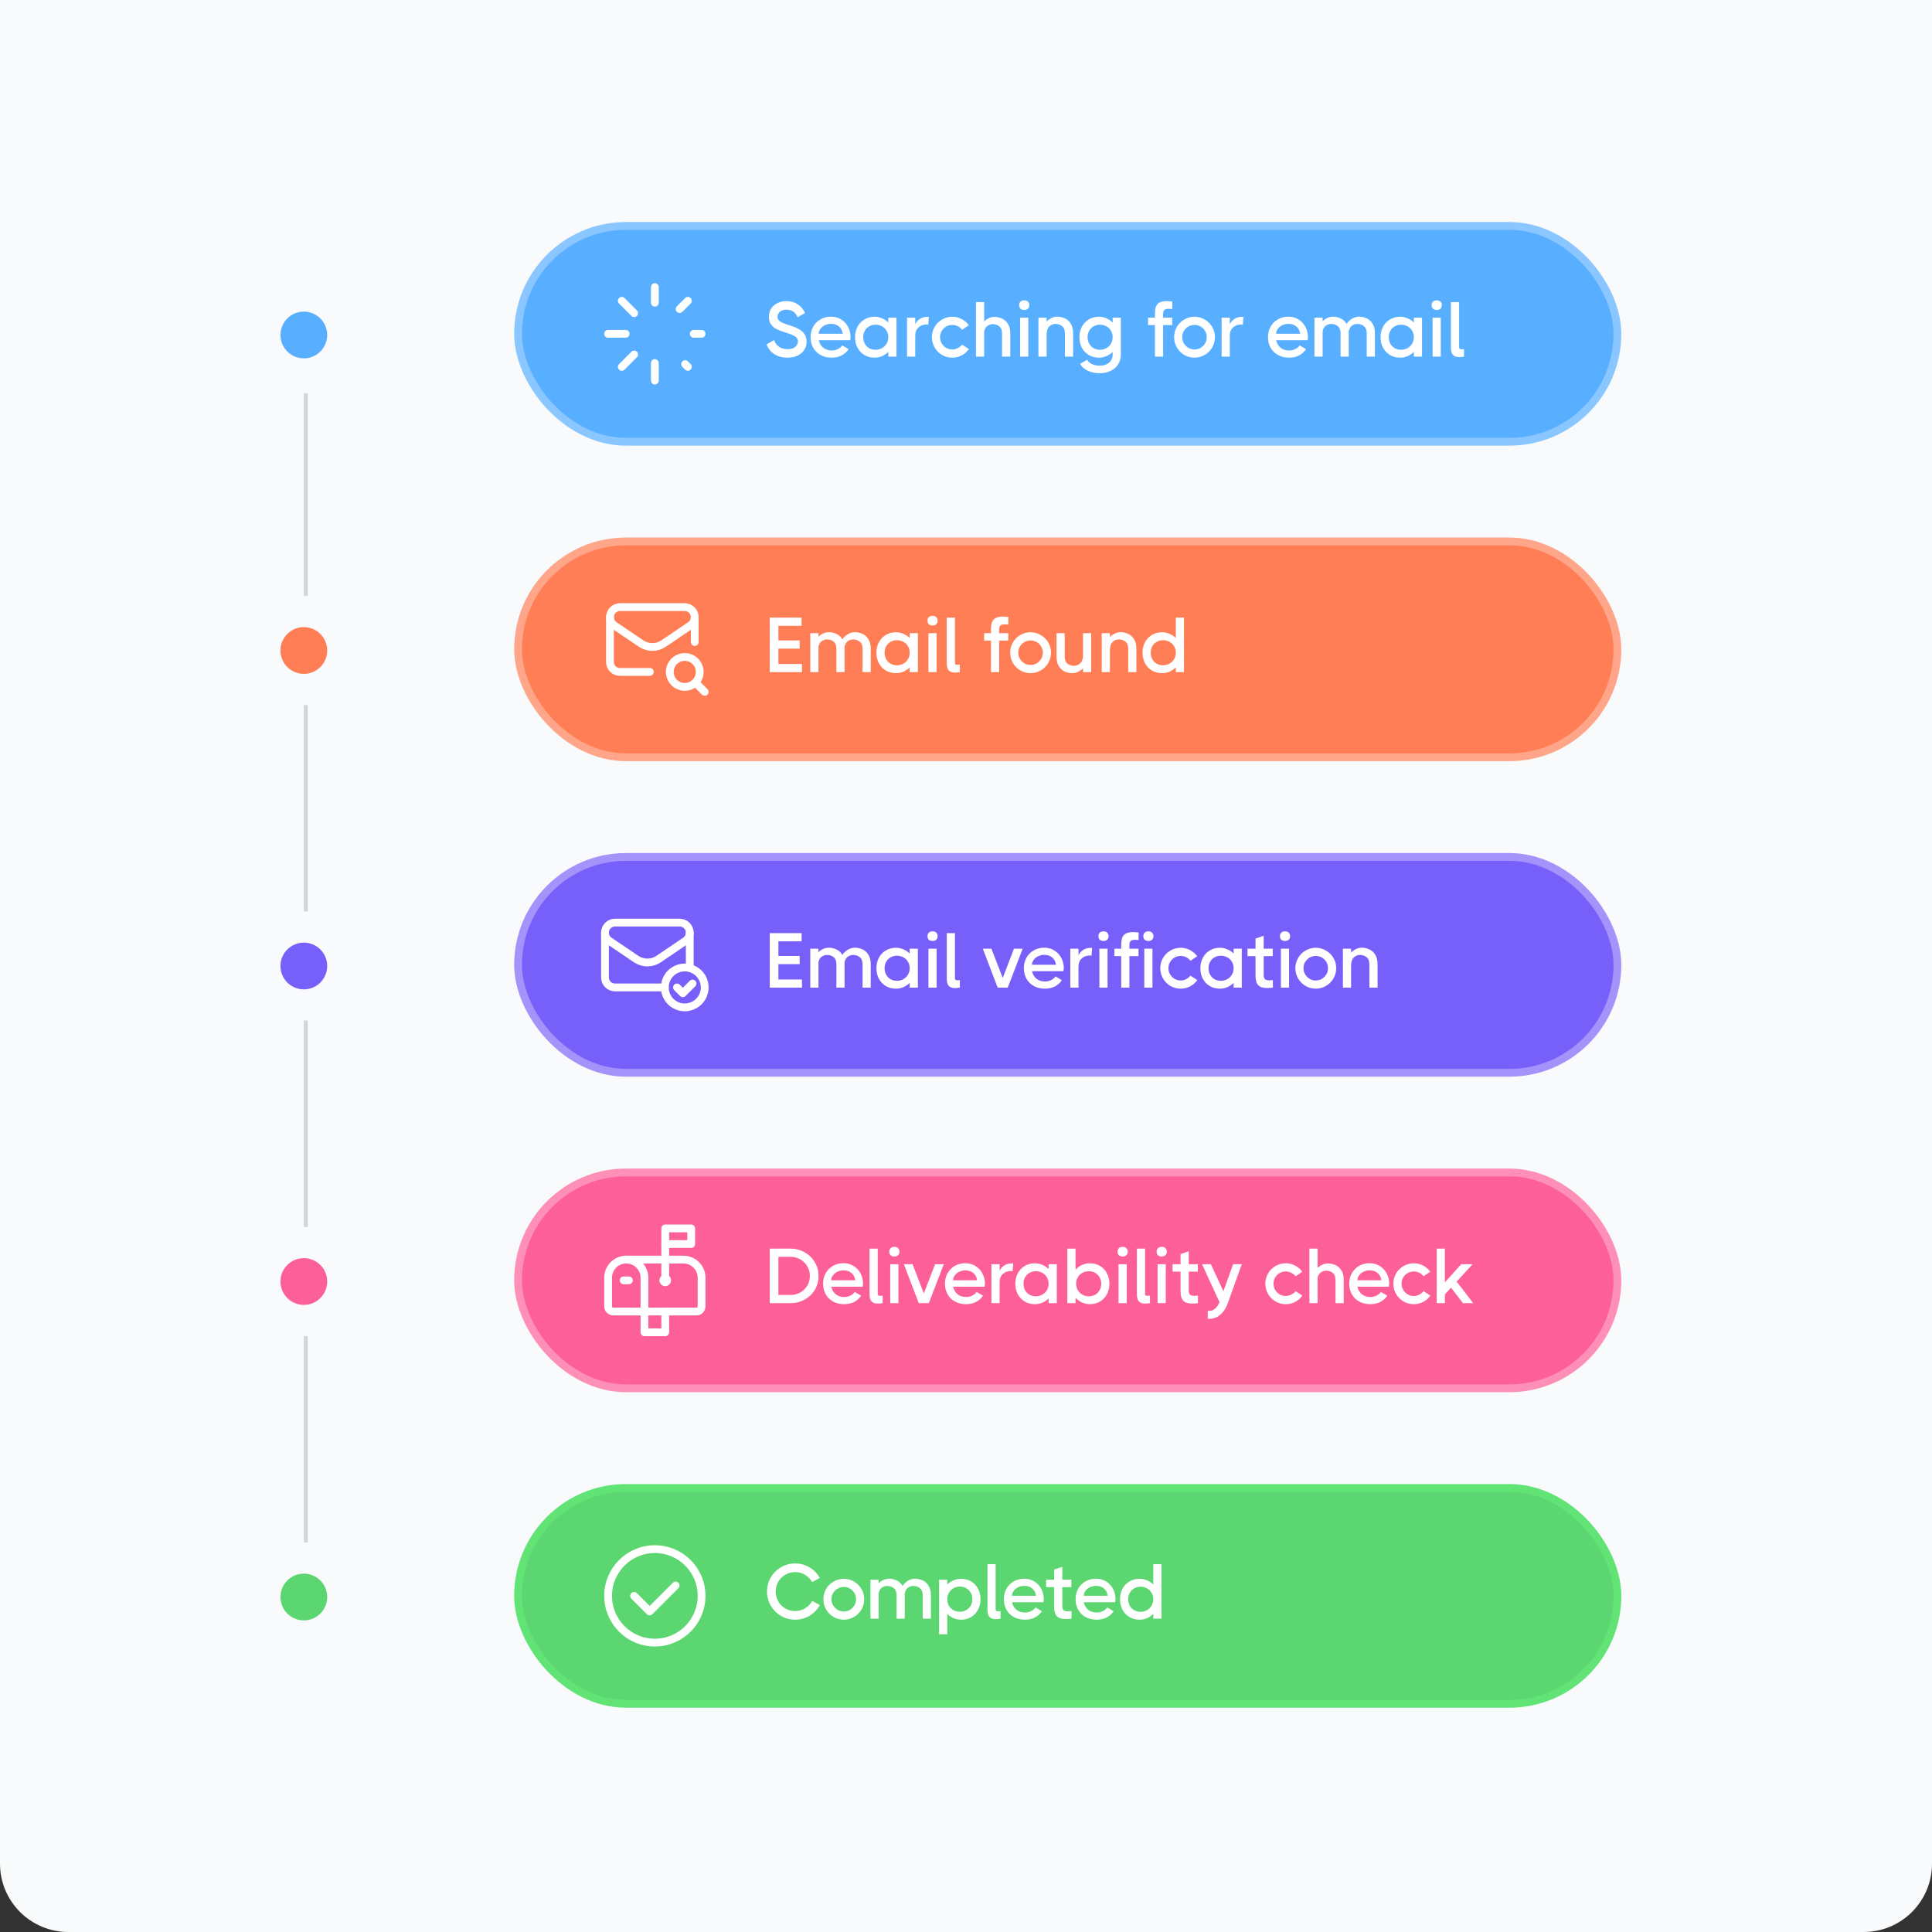 <svg width="339" height="339" viewBox="0 0 339 339" fill="none" xmlns="http://www.w3.org/2000/svg">
<rect x="0" y="0" width="339" height="339" fill="#333333" stroke="none"/>
<path d="M0 0H339V327C339 333.627 333.627 339 327 339H12C5.373 339 0 333.627 0 327V0Z" fill="#F9FAFB"/>
<circle cx="53.312" cy="58.778" r="4.101" fill="#59AFFF"/>
<circle cx="53.312" cy="169.5" r="4.101" fill="#7760F9"/>
<circle cx="53.312" cy="114.139" r="4.101" fill="#FF7E55"/>
<circle cx="53.312" cy="224.861" r="4.101" fill="#FD6098"/>
<circle cx="53.312" cy="280.222" r="4.101" fill="#5CD670"/>
<line x1="53.654" y1="69.03" x2="53.654" y2="104.57" stroke="#D1D5DB" stroke-width="0.683"/>
<line x1="53.654" y1="179.068" x2="53.654" y2="215.292" stroke="#D1D5DB" stroke-width="0.683"/>
<line x1="53.654" y1="123.708" x2="53.654" y2="159.931" stroke="#D1D5DB" stroke-width="0.683"/>
<line x1="53.654" y1="234.429" x2="53.654" y2="270.653" stroke="#D1D5DB" stroke-width="0.683"/>
<rect x="90.9" y="39.641" width="192.899" height="37.872" rx="18.936" fill="#59AFFF"/>
<rect x="90.9" y="39.641" width="192.899" height="37.872" rx="18.936" stroke="#8AC6FF" stroke-width="1.367"/>
<path d="M114.903 63.699V66.779" stroke="white" stroke-width="1.367" stroke-linecap="round" stroke-linejoin="round"/>
<path d="M111.276 62.204L109.107 64.373" stroke="white" stroke-width="1.367" stroke-linecap="round" stroke-linejoin="round"/>
<path d="M109.781 58.577H106.701" stroke="white" stroke-width="1.367" stroke-linecap="round" stroke-linejoin="round"/>
<path d="M109.107 52.782L111.276 54.95" stroke="white" stroke-width="1.367" stroke-linecap="round" stroke-linejoin="round"/>
<path d="M114.903 53.11V50.376" stroke="white" stroke-width="1.367" stroke-linecap="round" stroke-linejoin="round"/>
<path d="M119.248 54.23L120.697 52.782" stroke="white" stroke-width="1.367" stroke-linecap="round" stroke-linejoin="round"/>
<path d="M123.103 58.577H121.736" stroke="white" stroke-width="1.367" stroke-linecap="round" stroke-linejoin="round"/>
<path d="M120.699 64.373L120.216 63.89" stroke="white" stroke-width="1.367" stroke-linecap="round" stroke-linejoin="round"/>
<path d="M138.181 62.755C137.26 62.755 136.481 62.545 135.843 62.126C135.215 61.707 134.773 61.142 134.517 60.431L135.816 59.679C135.998 60.181 136.29 60.573 136.691 60.855C137.092 61.128 137.602 61.265 138.222 61.265C138.805 61.265 139.247 61.128 139.548 60.855C139.858 60.573 140.013 60.249 140.013 59.885C140.013 59.529 139.844 59.242 139.507 59.023C139.17 58.805 138.614 58.581 137.839 58.354C137.219 58.162 136.705 57.966 136.295 57.766C135.894 57.565 135.561 57.287 135.297 56.932C135.041 56.577 134.914 56.126 134.914 55.579C134.914 55.023 135.051 54.54 135.324 54.13C135.606 53.711 135.98 53.392 136.445 53.173C136.91 52.945 137.42 52.831 137.976 52.831C138.741 52.831 139.407 53.018 139.972 53.392C140.537 53.765 140.965 54.276 141.256 54.923L139.958 55.661C139.575 54.777 138.914 54.335 137.976 54.335C137.511 54.335 137.137 54.458 136.855 54.704C136.572 54.941 136.431 55.228 136.431 55.565C136.431 55.82 136.5 56.03 136.636 56.194C136.773 56.349 136.973 56.49 137.238 56.618C137.511 56.736 137.903 56.877 138.413 57.041C139.069 57.242 139.612 57.451 140.04 57.67C140.468 57.88 140.824 58.171 141.106 58.545C141.389 58.919 141.53 59.392 141.53 59.967C141.53 60.522 141.384 61.014 141.092 61.443C140.81 61.862 140.414 62.185 139.903 62.413C139.402 62.641 138.828 62.755 138.181 62.755ZM145.816 55.565C146.481 55.565 147.073 55.729 147.593 56.057C148.112 56.376 148.518 56.813 148.809 57.369C149.101 57.916 149.247 58.518 149.247 59.174C149.247 59.283 149.228 59.456 149.192 59.693H143.669C143.788 60.24 144.043 60.677 144.435 61.005C144.836 61.334 145.342 61.498 145.952 61.498C146.326 61.498 146.681 61.416 147.018 61.252C147.365 61.087 147.62 60.873 147.784 60.609L148.905 61.265C148.595 61.739 148.185 62.108 147.675 62.372C147.164 62.627 146.581 62.755 145.925 62.755C145.196 62.755 144.549 62.6 143.984 62.29C143.428 61.98 142.995 61.552 142.685 61.005C142.385 60.459 142.234 59.843 142.234 59.16C142.234 58.486 142.385 57.875 142.685 57.328C142.995 56.782 143.419 56.353 143.957 56.043C144.503 55.724 145.123 55.565 145.816 55.565ZM147.88 58.559C147.807 58.021 147.583 57.597 147.21 57.287C146.845 56.977 146.381 56.823 145.816 56.823C145.424 56.823 145.064 56.905 144.736 57.069C144.408 57.224 144.148 57.438 143.957 57.711C143.765 57.975 143.665 58.258 143.656 58.559H147.88ZM155.868 55.743H157.303V62.577H155.868V61.744C155.549 62.062 155.18 62.313 154.761 62.495C154.351 62.669 153.922 62.755 153.476 62.755C152.792 62.755 152.191 62.6 151.672 62.29C151.152 61.971 150.747 61.543 150.455 61.005C150.172 60.459 150.031 59.848 150.031 59.174C150.031 58.499 150.172 57.889 150.455 57.342C150.747 56.795 151.152 56.367 151.672 56.057C152.191 55.738 152.792 55.579 153.476 55.579C153.922 55.579 154.351 55.67 154.761 55.852C155.18 56.025 155.549 56.271 155.868 56.59V55.743ZM153.64 61.374C154.05 61.374 154.424 61.279 154.761 61.087C155.107 60.896 155.376 60.632 155.567 60.295C155.768 59.957 155.868 59.579 155.868 59.16C155.868 58.741 155.768 58.367 155.567 58.039C155.376 57.702 155.107 57.442 154.761 57.26C154.424 57.069 154.05 56.973 153.64 56.973C153.23 56.973 152.856 57.069 152.519 57.26C152.191 57.442 151.931 57.702 151.74 58.039C151.558 58.376 151.467 58.755 151.467 59.174C151.467 59.593 151.558 59.971 151.74 60.308C151.931 60.645 152.191 60.91 152.519 61.101C152.856 61.283 153.23 61.374 153.64 61.374ZM162.752 55.592C162.852 55.592 162.93 55.597 162.984 55.606L162.875 56.973C162.775 56.946 162.679 56.932 162.588 56.932C162.023 56.932 161.549 57.105 161.166 57.451C160.784 57.789 160.592 58.267 160.592 58.887V62.577H159.157V55.743H160.592V56.905C160.747 56.54 161.011 56.23 161.385 55.975C161.768 55.72 162.223 55.592 162.752 55.592ZM170.005 61.252C169.677 61.716 169.258 62.085 168.748 62.359C168.237 62.623 167.686 62.755 167.094 62.755C166.447 62.755 165.845 62.596 165.289 62.277C164.743 61.949 164.31 61.511 163.991 60.964C163.672 60.408 163.512 59.807 163.512 59.16C163.512 58.513 163.672 57.916 163.991 57.369C164.31 56.823 164.743 56.39 165.289 56.071C165.845 55.743 166.447 55.579 167.094 55.579C167.677 55.579 168.219 55.711 168.72 55.975C169.231 56.239 169.655 56.604 169.992 57.069L168.816 57.861C168.597 57.588 168.338 57.379 168.037 57.233C167.745 57.087 167.431 57.014 167.094 57.014C166.702 57.014 166.342 57.11 166.014 57.301C165.686 57.492 165.426 57.752 165.235 58.08C165.043 58.408 164.948 58.768 164.948 59.16C164.948 59.552 165.043 59.912 165.235 60.24C165.426 60.568 165.686 60.832 166.014 61.033C166.342 61.224 166.702 61.32 167.094 61.32C167.431 61.32 167.745 61.247 168.037 61.101C168.338 60.946 168.597 60.737 168.816 60.472L170.005 61.252ZM177.266 62.577H175.83V58.518C175.83 57.934 175.666 57.515 175.338 57.26C175.019 57.005 174.641 56.877 174.204 56.877C173.867 56.877 173.552 56.977 173.261 57.178C172.978 57.379 172.787 57.697 172.686 58.135V62.577H171.251V53.009H172.686V56.399C172.932 56.153 173.21 55.961 173.52 55.825C173.83 55.679 174.163 55.606 174.518 55.606C174.919 55.606 175.325 55.693 175.735 55.866C176.154 56.03 176.514 56.326 176.815 56.754C177.115 57.183 177.266 57.761 177.266 58.49V62.577ZM179.718 54.389C179.445 54.389 179.226 54.316 179.062 54.171C178.907 54.016 178.829 53.806 178.829 53.542C178.829 53.278 178.907 53.073 179.062 52.927C179.226 52.772 179.445 52.694 179.718 52.694C179.991 52.694 180.206 52.772 180.36 52.927C180.524 53.073 180.606 53.278 180.606 53.542C180.606 53.806 180.524 54.016 180.36 54.171C180.206 54.316 179.991 54.389 179.718 54.389ZM178.994 62.577V55.743H180.429V62.577H178.994ZM185.546 55.565C185.947 55.565 186.352 55.652 186.763 55.825C187.182 55.989 187.542 56.289 187.842 56.727C188.143 57.164 188.293 57.752 188.293 58.49V62.577H186.858V58.49C186.858 57.907 186.694 57.488 186.366 57.233C186.038 56.968 185.655 56.836 185.218 56.836C184.79 56.836 184.42 56.987 184.111 57.287C183.801 57.588 183.646 58.076 183.646 58.75V62.577H182.211V55.743H183.646V56.426C183.892 56.171 184.174 55.966 184.493 55.811C184.821 55.647 185.172 55.565 185.546 55.565ZM195.235 55.743H196.67V62.236C196.67 62.883 196.511 63.452 196.192 63.944C195.873 64.436 195.431 64.815 194.866 65.079C194.31 65.352 193.681 65.489 192.979 65.489C192.187 65.489 191.476 65.339 190.847 65.038C190.227 64.737 189.785 64.336 189.521 63.835L190.751 63.124C190.897 63.416 191.166 63.662 191.558 63.862C191.959 64.063 192.446 64.163 193.02 64.163C193.667 64.163 194.196 63.985 194.606 63.63C195.025 63.275 195.235 62.81 195.235 62.236V61.757C194.916 62.067 194.547 62.313 194.128 62.495C193.718 62.669 193.289 62.755 192.843 62.755C192.159 62.755 191.558 62.6 191.038 62.29C190.519 61.971 190.113 61.543 189.822 61.005C189.539 60.459 189.398 59.848 189.398 59.174C189.398 58.499 189.539 57.889 189.822 57.342C190.113 56.795 190.519 56.367 191.038 56.057C191.558 55.738 192.159 55.579 192.843 55.579C193.289 55.579 193.718 55.67 194.128 55.852C194.547 56.025 194.916 56.271 195.235 56.59V55.743ZM193.02 61.374C193.43 61.374 193.804 61.279 194.141 61.087C194.478 60.896 194.743 60.632 194.934 60.295C195.135 59.957 195.235 59.579 195.235 59.16C195.235 58.741 195.135 58.367 194.934 58.039C194.743 57.702 194.478 57.442 194.141 57.26C193.804 57.069 193.43 56.973 193.02 56.973C192.61 56.973 192.237 57.069 191.9 57.26C191.571 57.442 191.312 57.702 191.12 58.039C190.929 58.376 190.833 58.755 190.833 59.174C190.833 59.593 190.929 59.971 191.12 60.308C191.312 60.645 191.571 60.91 191.9 61.101C192.237 61.283 192.61 61.374 193.02 61.374ZM205.697 54.225C205.451 54.198 205.232 54.184 205.041 54.184C204.704 54.184 204.458 54.253 204.303 54.389C204.157 54.526 204.084 54.777 204.084 55.141V55.743H205.684V57.041H204.084V62.577H202.649V57.041H201.446V55.743H202.649V55.046C202.649 54.216 202.813 53.642 203.141 53.323C203.478 52.995 203.993 52.831 204.686 52.831C204.95 52.831 205.287 52.854 205.697 52.9V54.225ZM209.597 62.755C208.95 62.755 208.348 62.596 207.793 62.277C207.246 61.949 206.813 61.511 206.494 60.964C206.175 60.408 206.016 59.807 206.016 59.16C206.016 58.513 206.175 57.916 206.494 57.369C206.813 56.823 207.246 56.39 207.793 56.071C208.348 55.743 208.95 55.579 209.597 55.579C210.244 55.579 210.841 55.743 211.388 56.071C211.944 56.39 212.381 56.823 212.7 57.369C213.019 57.916 213.178 58.513 213.178 59.16C213.178 59.807 213.019 60.408 212.7 60.964C212.381 61.511 211.944 61.949 211.388 62.277C210.841 62.596 210.244 62.755 209.597 62.755ZM209.597 61.32C209.989 61.32 210.349 61.224 210.677 61.033C211.005 60.832 211.265 60.568 211.456 60.24C211.647 59.912 211.743 59.552 211.743 59.16C211.743 58.768 211.647 58.408 211.456 58.08C211.265 57.752 211.005 57.492 210.677 57.301C210.349 57.11 209.989 57.014 209.597 57.014C209.205 57.014 208.845 57.11 208.517 57.301C208.189 57.492 207.925 57.752 207.724 58.08C207.533 58.408 207.437 58.768 207.437 59.16C207.437 59.552 207.533 59.912 207.724 60.24C207.925 60.568 208.189 60.832 208.517 61.033C208.845 61.224 209.205 61.32 209.597 61.32ZM217.95 55.592C218.05 55.592 218.128 55.597 218.182 55.606L218.073 56.973C217.973 56.946 217.877 56.932 217.786 56.932C217.221 56.932 216.747 57.105 216.364 57.451C215.982 57.789 215.79 58.267 215.79 58.887V62.577H214.355V55.743H215.79V56.905C215.945 56.54 216.209 56.23 216.583 55.975C216.966 55.72 217.421 55.592 217.95 55.592ZM226.07 55.565C226.735 55.565 227.327 55.729 227.847 56.057C228.366 56.376 228.772 56.813 229.063 57.369C229.355 57.916 229.501 58.518 229.501 59.174C229.501 59.283 229.482 59.456 229.446 59.693H223.924C224.042 60.24 224.297 60.677 224.689 61.005C225.09 61.334 225.596 61.498 226.206 61.498C226.58 61.498 226.935 61.416 227.273 61.252C227.619 61.087 227.874 60.873 228.038 60.609L229.159 61.265C228.849 61.739 228.439 62.108 227.929 62.372C227.418 62.627 226.835 62.755 226.179 62.755C225.45 62.755 224.803 62.6 224.238 62.29C223.682 61.98 223.249 61.552 222.939 61.005C222.639 60.459 222.488 59.843 222.488 59.16C222.488 58.486 222.639 57.875 222.939 57.328C223.249 56.782 223.673 56.353 224.211 56.043C224.757 55.724 225.377 55.565 226.07 55.565ZM228.134 58.559C228.061 58.021 227.838 57.597 227.464 57.287C227.099 56.977 226.635 56.823 226.07 56.823C225.678 56.823 225.318 56.905 224.99 57.069C224.662 57.224 224.402 57.438 224.211 57.711C224.019 57.975 223.919 58.258 223.91 58.559H228.134ZM238.501 55.565C238.902 55.565 239.307 55.652 239.717 55.825C240.136 55.989 240.496 56.289 240.797 56.727C241.098 57.164 241.248 57.752 241.248 58.49V62.577H239.813V58.49C239.813 57.907 239.649 57.488 239.321 57.233C238.993 56.968 238.61 56.836 238.173 56.836C237.817 56.836 237.494 56.946 237.202 57.164C236.92 57.374 236.733 57.72 236.642 58.203C236.651 58.258 236.655 58.354 236.655 58.49V62.577H235.22V58.49C235.22 57.898 235.056 57.474 234.728 57.219C234.409 56.964 234.031 56.836 233.593 56.836C233.256 56.836 232.942 56.937 232.65 57.137C232.368 57.337 232.176 57.656 232.076 58.094V62.577H230.641V55.743H232.076V56.358C232.322 56.112 232.6 55.92 232.91 55.784C233.22 55.638 233.552 55.565 233.908 55.565C234.345 55.565 234.783 55.665 235.22 55.866C235.666 56.057 236.017 56.381 236.272 56.836C236.5 56.481 236.81 56.18 237.202 55.934C237.603 55.688 238.036 55.565 238.501 55.565ZM248.083 55.743H249.518V62.577H248.083V61.744C247.764 62.062 247.395 62.313 246.976 62.495C246.566 62.669 246.137 62.755 245.691 62.755C245.007 62.755 244.406 62.6 243.886 62.29C243.367 61.971 242.961 61.543 242.67 61.005C242.387 60.459 242.246 59.848 242.246 59.174C242.246 58.499 242.387 57.889 242.67 57.342C242.961 56.795 243.367 56.367 243.886 56.057C244.406 55.738 245.007 55.579 245.691 55.579C246.137 55.579 246.566 55.67 246.976 55.852C247.395 56.025 247.764 56.271 248.083 56.59V55.743ZM245.855 61.374C246.265 61.374 246.638 61.279 246.976 61.087C247.322 60.896 247.591 60.632 247.782 60.295C247.983 59.957 248.083 59.579 248.083 59.16C248.083 58.741 247.983 58.367 247.782 58.039C247.591 57.702 247.322 57.442 246.976 57.26C246.638 57.069 246.265 56.973 245.855 56.973C245.445 56.973 245.071 57.069 244.734 57.26C244.406 57.442 244.146 57.702 243.955 58.039C243.772 58.376 243.681 58.755 243.681 59.174C243.681 59.593 243.772 59.971 243.955 60.308C244.146 60.645 244.406 60.91 244.734 61.101C245.071 61.283 245.445 61.374 245.855 61.374ZM252.096 54.389C251.823 54.389 251.604 54.316 251.44 54.171C251.285 54.016 251.208 53.806 251.208 53.542C251.208 53.278 251.285 53.073 251.44 52.927C251.604 52.772 251.823 52.694 252.096 52.694C252.37 52.694 252.584 52.772 252.739 52.927C252.903 53.073 252.985 53.278 252.985 53.542C252.985 53.806 252.903 54.016 252.739 54.171C252.584 54.316 252.37 54.389 252.096 54.389ZM251.372 62.577V55.743H252.807V62.577H251.372ZM256.024 60.882C256.024 61.037 256.056 61.147 256.12 61.211C256.193 61.265 256.307 61.292 256.461 61.292C256.58 61.292 256.721 61.279 256.885 61.252V62.577C256.484 62.632 256.202 62.659 256.038 62.659C255.573 62.659 255.213 62.536 254.958 62.29C254.712 62.044 254.589 61.607 254.589 60.978V53.009H256.024V60.882Z" fill="white"/>
<rect x="90.9" y="95.002" width="192.899" height="37.872" rx="18.936" fill="#FF7E55"/>
<rect x="90.9" y="95.002" width="192.899" height="37.872" rx="18.936" stroke="#FFA68A" stroke-width="1.367"/>
<path d="M122.008 116.044C123.034 117.069 123.034 118.731 122.008 119.756C120.983 120.781 119.322 120.781 118.296 119.756C117.271 118.731 117.271 117.069 118.296 116.044C119.322 115.019 120.984 115.019 122.008 116.044" stroke="white" stroke-width="1.367" stroke-linecap="round" stroke-linejoin="round"/>
<path d="M121.902 112.65V108.286" stroke="white" stroke-width="1.367" stroke-linecap="round" stroke-linejoin="round"/>
<path d="M114.028 117.899H108.779C107.812 117.899 107.029 117.116 107.029 116.15V108.252" stroke="white" stroke-width="1.367" stroke-linecap="round" stroke-linejoin="round"/>
<path fill-rule="evenodd" clip-rule="evenodd" d="M120.142 106.527H108.789C107.817 106.527 107.029 107.314 107.029 108.286V108.286C107.029 108.869 107.319 109.414 107.802 109.742L112.488 112.918C113.682 113.727 115.25 113.727 116.444 112.918L121.13 109.743C121.612 109.415 121.902 108.869 121.902 108.287V108.286C121.902 107.314 121.114 106.527 120.142 106.527V106.527Z" stroke="white" stroke-width="1.367" stroke-linecap="round" stroke-linejoin="round"/>
<path d="M123.653 121.401L122.008 119.756" stroke="white" stroke-width="1.367" stroke-linecap="round" stroke-linejoin="round"/>
<path d="M136.582 113.81V116.503H140.723V117.938H135.064V108.37H140.655V109.805H136.582V112.375H140.313V113.81H136.582ZM150.037 110.926C150.438 110.926 150.843 111.012 151.253 111.186C151.673 111.35 152.033 111.65 152.333 112.088C152.634 112.525 152.784 113.113 152.784 113.851V117.938H151.349V113.851C151.349 113.268 151.185 112.849 150.857 112.594C150.529 112.329 150.146 112.197 149.709 112.197C149.353 112.197 149.03 112.306 148.738 112.525C148.456 112.735 148.269 113.081 148.178 113.564C148.187 113.619 148.192 113.714 148.192 113.851V117.938H146.756V113.851C146.756 113.259 146.592 112.835 146.264 112.58C145.945 112.325 145.567 112.197 145.13 112.197C144.792 112.197 144.478 112.297 144.186 112.498C143.904 112.698 143.713 113.017 143.612 113.455V117.938H142.177V111.104H143.612V111.719C143.858 111.473 144.136 111.281 144.446 111.145C144.756 110.999 145.089 110.926 145.444 110.926C145.881 110.926 146.319 111.026 146.756 111.227C147.203 111.418 147.554 111.741 147.809 112.197C148.037 111.842 148.346 111.541 148.738 111.295C149.139 111.049 149.572 110.926 150.037 110.926ZM159.619 111.104H161.054V117.938H159.619V117.104C159.3 117.423 158.931 117.674 158.512 117.856C158.102 118.029 157.674 118.116 157.227 118.116C156.544 118.116 155.942 117.961 155.423 117.651C154.903 117.332 154.498 116.904 154.206 116.366C153.924 115.819 153.782 115.209 153.782 114.535C153.782 113.86 153.924 113.25 154.206 112.703C154.498 112.156 154.903 111.728 155.423 111.418C155.942 111.099 156.544 110.94 157.227 110.94C157.674 110.94 158.102 111.031 158.512 111.213C158.931 111.386 159.3 111.632 159.619 111.951V111.104ZM157.391 116.735C157.801 116.735 158.175 116.64 158.512 116.448C158.858 116.257 159.127 115.993 159.318 115.655C159.519 115.318 159.619 114.94 159.619 114.521C159.619 114.102 159.519 113.728 159.318 113.4C159.127 113.063 158.858 112.803 158.512 112.621C158.175 112.429 157.801 112.334 157.391 112.334C156.981 112.334 156.607 112.429 156.27 112.621C155.942 112.803 155.682 113.063 155.491 113.4C155.309 113.737 155.218 114.115 155.218 114.535C155.218 114.954 155.309 115.332 155.491 115.669C155.682 116.006 155.942 116.271 156.27 116.462C156.607 116.644 156.981 116.735 157.391 116.735ZM163.632 109.75C163.359 109.75 163.14 109.677 162.976 109.532C162.821 109.377 162.744 109.167 162.744 108.903C162.744 108.639 162.821 108.433 162.976 108.288C163.14 108.133 163.359 108.055 163.632 108.055C163.906 108.055 164.12 108.133 164.275 108.288C164.439 108.433 164.521 108.639 164.521 108.903C164.521 109.167 164.439 109.377 164.275 109.532C164.12 109.677 163.906 109.75 163.632 109.75ZM162.908 117.938V111.104H164.343V117.938H162.908ZM167.56 116.243C167.56 116.398 167.592 116.508 167.656 116.571C167.729 116.626 167.843 116.653 167.998 116.653C168.116 116.653 168.258 116.64 168.422 116.612V117.938C168.021 117.993 167.738 118.02 167.574 118.02C167.109 118.02 166.749 117.897 166.494 117.651C166.248 117.405 166.125 116.968 166.125 116.339V108.37H167.56V116.243ZM176.93 109.586C176.684 109.559 176.465 109.545 176.274 109.545C175.937 109.545 175.691 109.614 175.536 109.75C175.39 109.887 175.317 110.138 175.317 110.502V111.104H176.917V112.402H175.317V117.938H173.882V112.402H172.679V111.104H173.882V110.406C173.882 109.577 174.046 109.003 174.374 108.684C174.711 108.356 175.226 108.192 175.919 108.192C176.183 108.192 176.52 108.215 176.93 108.26V109.586ZM180.83 118.116C180.183 118.116 179.581 117.956 179.026 117.638C178.479 117.309 178.046 116.872 177.727 116.325C177.408 115.769 177.249 115.168 177.249 114.521C177.249 113.874 177.408 113.277 177.727 112.73C178.046 112.183 178.479 111.751 179.026 111.432C179.581 111.104 180.183 110.94 180.83 110.94C181.477 110.94 182.074 111.104 182.621 111.432C183.176 111.751 183.614 112.183 183.933 112.73C184.252 113.277 184.411 113.874 184.411 114.521C184.411 115.168 184.252 115.769 183.933 116.325C183.614 116.872 183.176 117.309 182.621 117.638C182.074 117.956 181.477 118.116 180.83 118.116ZM180.83 116.681C181.222 116.681 181.582 116.585 181.91 116.394C182.238 116.193 182.498 115.929 182.689 115.601C182.88 115.273 182.976 114.913 182.976 114.521C182.976 114.129 182.88 113.769 182.689 113.441C182.498 113.113 182.238 112.853 181.91 112.662C181.582 112.47 181.222 112.375 180.83 112.375C180.438 112.375 180.078 112.47 179.75 112.662C179.422 112.853 179.158 113.113 178.957 113.441C178.766 113.769 178.67 114.129 178.67 114.521C178.67 114.913 178.766 115.273 178.957 115.601C179.158 115.929 179.422 116.193 179.75 116.394C180.078 116.585 180.438 116.681 180.83 116.681ZM190.03 111.104H191.466V117.938H190.03V117.255C189.784 117.51 189.497 117.72 189.169 117.884C188.85 118.038 188.504 118.116 188.13 118.116C187.729 118.116 187.319 118.034 186.9 117.87C186.49 117.697 186.135 117.391 185.834 116.954C185.533 116.517 185.383 115.929 185.383 115.191V111.104H186.818V115.191C186.818 115.774 186.978 116.193 187.297 116.448C187.625 116.703 188.007 116.831 188.445 116.831C188.873 116.831 189.242 116.681 189.552 116.38C189.871 116.079 190.03 115.592 190.03 114.917V111.104ZM196.652 110.926C197.053 110.926 197.459 111.012 197.869 111.186C198.288 111.35 198.648 111.65 198.949 112.088C199.249 112.525 199.4 113.113 199.4 113.851V117.938H197.965V113.851C197.965 113.268 197.801 112.849 197.472 112.594C197.144 112.329 196.762 112.197 196.324 112.197C195.896 112.197 195.527 112.347 195.217 112.648C194.907 112.949 194.752 113.436 194.752 114.111V117.938H193.317V111.104H194.752V111.787C194.998 111.532 195.281 111.327 195.6 111.172C195.928 111.008 196.279 110.926 196.652 110.926ZM206.314 108.37H207.749V117.938H206.314V117.104C205.995 117.423 205.626 117.674 205.207 117.856C204.797 118.029 204.368 118.116 203.922 118.116C203.238 118.116 202.637 117.961 202.117 117.651C201.598 117.332 201.192 116.904 200.901 116.366C200.618 115.819 200.477 115.209 200.477 114.535C200.477 113.86 200.618 113.25 200.901 112.703C201.192 112.156 201.598 111.728 202.117 111.418C202.637 111.099 203.238 110.94 203.922 110.94C204.368 110.94 204.797 111.031 205.207 111.213C205.626 111.386 205.995 111.632 206.314 111.951V108.37ZM204.086 116.735C204.496 116.735 204.869 116.64 205.207 116.448C205.553 116.257 205.822 115.993 206.013 115.655C206.214 115.318 206.314 114.94 206.314 114.521C206.314 114.102 206.214 113.728 206.013 113.4C205.822 113.063 205.553 112.803 205.207 112.621C204.869 112.429 204.496 112.334 204.086 112.334C203.676 112.334 203.302 112.429 202.965 112.621C202.637 112.803 202.377 113.063 202.186 113.4C202.003 113.737 201.912 114.115 201.912 114.535C201.912 114.954 202.003 115.332 202.186 115.669C202.377 116.006 202.637 116.271 202.965 116.462C203.302 116.644 203.676 116.735 204.086 116.735Z" fill="white"/>
<rect x="90.9" y="150.363" width="192.899" height="37.872" rx="18.936" fill="#7760F9"/>
<rect x="90.9" y="150.363" width="192.899" height="37.872" rx="18.936" stroke="#A393FB" stroke-width="1.367"/>
<path d="M121.027 169.761V163.647" stroke="white" stroke-width="1.367" stroke-linecap="round" stroke-linejoin="round"/>
<path d="M116.652 173.26H107.904C106.937 173.26 106.154 172.477 106.154 171.511V163.637" stroke="white" stroke-width="1.367" stroke-linecap="round" stroke-linejoin="round"/>
<path fill-rule="evenodd" clip-rule="evenodd" d="M119.267 161.887H107.914C106.942 161.887 106.154 162.675 106.154 163.647V163.647C106.154 164.23 106.444 164.775 106.927 165.102L111.613 168.279C112.807 169.088 114.375 169.088 115.569 168.279L120.255 165.103C120.737 164.776 121.027 164.23 121.027 163.648V163.647C121.027 162.675 120.239 161.887 119.267 161.887V161.887Z" stroke="white" stroke-width="1.367" stroke-linecap="round" stroke-linejoin="round"/>
<path d="M122.626 170.786C123.993 172.153 123.993 174.369 122.626 175.735C121.26 177.102 119.044 177.102 117.677 175.735C116.311 174.369 116.311 172.153 117.677 170.786C119.044 169.42 121.26 169.42 122.626 170.786" stroke="white" stroke-width="1.367" stroke-linecap="round" stroke-linejoin="round"/>
<path d="M121.513 172.58L119.811 174.281L118.791 173.26" stroke="white" stroke-width="1.367" stroke-linecap="round" stroke-linejoin="round"/>
<path d="M136.582 169.171V171.864H140.723V173.299H135.064V163.731H140.655V165.166H136.582V167.736H140.313V169.171H136.582ZM150.037 166.287C150.438 166.287 150.843 166.373 151.253 166.546C151.673 166.71 152.033 167.011 152.333 167.449C152.634 167.886 152.784 168.474 152.784 169.212V173.299H151.349V169.212C151.349 168.629 151.185 168.21 150.857 167.954C150.529 167.69 150.146 167.558 149.709 167.558C149.353 167.558 149.03 167.667 148.738 167.886C148.456 168.096 148.269 168.442 148.178 168.925C148.187 168.98 148.192 169.075 148.192 169.212V173.299H146.756V169.212C146.756 168.62 146.592 168.196 146.264 167.941C145.945 167.686 145.567 167.558 145.13 167.558C144.792 167.558 144.478 167.658 144.186 167.859C143.904 168.059 143.713 168.378 143.612 168.816V173.299H142.177V166.464H143.612V167.08C143.858 166.833 144.136 166.642 144.446 166.505C144.756 166.36 145.089 166.287 145.444 166.287C145.881 166.287 146.319 166.387 146.756 166.587C147.203 166.779 147.554 167.102 147.809 167.558C148.037 167.203 148.346 166.902 148.738 166.656C149.139 166.41 149.572 166.287 150.037 166.287ZM159.619 166.464H161.054V173.299H159.619V172.465C159.3 172.784 158.931 173.035 158.512 173.217C158.102 173.39 157.674 173.477 157.227 173.477C156.544 173.477 155.942 173.322 155.423 173.012C154.903 172.693 154.498 172.265 154.206 171.727C153.924 171.18 153.782 170.57 153.782 169.895C153.782 169.221 153.924 168.61 154.206 168.064C154.498 167.517 154.903 167.089 155.423 166.779C155.942 166.46 156.544 166.3 157.227 166.3C157.674 166.3 158.102 166.391 158.512 166.574C158.931 166.747 159.3 166.993 159.619 167.312V166.464ZM157.391 172.096C157.801 172.096 158.175 172 158.512 171.809C158.858 171.618 159.127 171.353 159.318 171.016C159.519 170.679 159.619 170.301 159.619 169.882C159.619 169.463 159.519 169.089 159.318 168.761C159.127 168.424 158.858 168.164 158.512 167.982C158.175 167.79 157.801 167.695 157.391 167.695C156.981 167.695 156.607 167.79 156.27 167.982C155.942 168.164 155.682 168.424 155.491 168.761C155.309 169.098 155.218 169.476 155.218 169.895C155.218 170.315 155.309 170.693 155.491 171.03C155.682 171.367 155.942 171.631 156.27 171.823C156.607 172.005 156.981 172.096 157.391 172.096ZM163.632 165.111C163.359 165.111 163.14 165.038 162.976 164.892C162.821 164.737 162.744 164.528 162.744 164.264C162.744 163.999 162.821 163.794 162.976 163.649C163.14 163.494 163.359 163.416 163.632 163.416C163.906 163.416 164.12 163.494 164.275 163.649C164.439 163.794 164.521 163.999 164.521 164.264C164.521 164.528 164.439 164.737 164.275 164.892C164.12 165.038 163.906 165.111 163.632 165.111ZM162.908 173.299V166.464H164.343V173.299H162.908ZM167.56 171.604C167.56 171.759 167.592 171.868 167.656 171.932C167.729 171.987 167.843 172.014 167.998 172.014C168.116 172.014 168.258 172 168.422 171.973V173.299C168.021 173.354 167.738 173.381 167.574 173.381C167.109 173.381 166.749 173.258 166.494 173.012C166.248 172.766 166.125 172.329 166.125 171.7V163.731H167.56V171.604ZM175.946 171.604L177.914 166.464H179.445L176.821 173.299H175.057L172.447 166.464H173.964L175.946 171.604ZM183.233 166.287C183.898 166.287 184.49 166.451 185.01 166.779C185.529 167.098 185.935 167.535 186.226 168.091C186.518 168.638 186.664 169.239 186.664 169.895C186.664 170.005 186.646 170.178 186.609 170.415H181.087C181.205 170.962 181.46 171.399 181.852 171.727C182.253 172.055 182.759 172.219 183.369 172.219C183.743 172.219 184.098 172.137 184.436 171.973C184.782 171.809 185.037 171.595 185.201 171.331L186.322 171.987C186.012 172.461 185.602 172.83 185.092 173.094C184.581 173.349 183.998 173.477 183.342 173.477C182.613 173.477 181.966 173.322 181.401 173.012C180.845 172.702 180.412 172.274 180.102 171.727C179.802 171.18 179.651 170.565 179.651 169.882C179.651 169.207 179.802 168.597 180.102 168.05C180.412 167.503 180.836 167.075 181.374 166.765C181.92 166.446 182.54 166.287 183.233 166.287ZM185.297 169.28C185.224 168.743 185.001 168.319 184.627 168.009C184.262 167.699 183.798 167.544 183.233 167.544C182.841 167.544 182.481 167.626 182.153 167.79C181.825 167.945 181.565 168.159 181.374 168.433C181.182 168.697 181.082 168.98 181.073 169.28H185.297ZM191.399 166.314C191.499 166.314 191.577 166.319 191.631 166.328L191.522 167.695C191.422 167.667 191.326 167.654 191.235 167.654C190.67 167.654 190.196 167.827 189.813 168.173C189.43 168.51 189.239 168.989 189.239 169.608V173.299H187.804V166.464H189.239V167.626C189.394 167.262 189.658 166.952 190.032 166.697C190.415 166.442 190.87 166.314 191.399 166.314ZM193.628 165.111C193.354 165.111 193.136 165.038 192.971 164.892C192.817 164.737 192.739 164.528 192.739 164.264C192.739 163.999 192.817 163.794 192.971 163.649C193.136 163.494 193.354 163.416 193.628 163.416C193.901 163.416 194.115 163.494 194.27 163.649C194.434 163.794 194.516 163.999 194.516 164.264C194.516 164.528 194.434 164.737 194.27 164.892C194.115 165.038 193.901 165.111 193.628 165.111ZM192.903 173.299V166.464H194.338V173.299H192.903ZM199.784 164.947C199.538 164.92 199.319 164.906 199.128 164.906C198.79 164.906 198.544 164.974 198.389 165.111C198.244 165.248 198.171 165.498 198.171 165.863V166.464H199.77V167.763H198.171V173.299H196.735V167.763H195.532V166.464H196.735V165.767C196.735 164.938 196.899 164.364 197.227 164.045C197.565 163.717 198.08 163.553 198.772 163.553C199.036 163.553 199.374 163.576 199.784 163.621V164.947ZM201.506 165.111C201.233 165.111 201.014 165.038 200.85 164.892C200.695 164.737 200.617 164.528 200.617 164.264C200.617 163.999 200.695 163.794 200.85 163.649C201.014 163.494 201.233 163.416 201.506 163.416C201.779 163.416 201.994 163.494 202.148 163.649C202.312 163.794 202.394 163.999 202.394 164.264C202.394 164.528 202.312 164.737 202.148 164.892C201.994 165.038 201.779 165.111 201.506 165.111ZM200.782 173.299V166.464H202.217V173.299H200.782ZM210.079 171.973C209.751 172.438 209.332 172.807 208.821 173.08C208.311 173.345 207.76 173.477 207.167 173.477C206.52 173.477 205.919 173.317 205.363 172.998C204.816 172.67 204.383 172.233 204.064 171.686C203.746 171.13 203.586 170.529 203.586 169.882C203.586 169.235 203.746 168.638 204.064 168.091C204.383 167.544 204.816 167.111 205.363 166.792C205.919 166.464 206.52 166.3 207.167 166.3C207.751 166.3 208.293 166.432 208.794 166.697C209.304 166.961 209.728 167.326 210.065 167.79L208.89 168.583C208.671 168.31 208.411 168.1 208.111 167.954C207.819 167.809 207.505 167.736 207.167 167.736C206.776 167.736 206.416 167.831 206.088 168.023C205.759 168.214 205.5 168.474 205.308 168.802C205.117 169.13 205.021 169.49 205.021 169.882C205.021 170.274 205.117 170.634 205.308 170.962C205.5 171.29 205.759 171.554 206.088 171.754C206.416 171.946 206.776 172.041 207.167 172.041C207.505 172.041 207.819 171.969 208.111 171.823C208.411 171.668 208.671 171.458 208.89 171.194L210.079 171.973ZM216.459 166.464H217.894V173.299H216.459V172.465C216.14 172.784 215.771 173.035 215.352 173.217C214.942 173.39 214.513 173.477 214.067 173.477C213.383 173.477 212.782 173.322 212.263 173.012C211.743 172.693 211.338 172.265 211.046 171.727C210.764 171.18 210.622 170.57 210.622 169.895C210.622 169.221 210.764 168.61 211.046 168.064C211.338 167.517 211.743 167.089 212.263 166.779C212.782 166.46 213.383 166.3 214.067 166.3C214.513 166.3 214.942 166.391 215.352 166.574C215.771 166.747 216.14 166.993 216.459 167.312V166.464ZM214.231 172.096C214.641 172.096 215.015 172 215.352 171.809C215.698 171.618 215.967 171.353 216.158 171.016C216.359 170.679 216.459 170.301 216.459 169.882C216.459 169.463 216.359 169.089 216.158 168.761C215.967 168.424 215.698 168.164 215.352 167.982C215.015 167.79 214.641 167.695 214.231 167.695C213.821 167.695 213.447 167.79 213.11 167.982C212.782 168.164 212.522 168.424 212.331 168.761C212.149 169.098 212.058 169.476 212.058 169.895C212.058 170.315 212.149 170.693 212.331 171.03C212.522 171.367 212.782 171.631 213.11 171.823C213.447 172.005 213.821 172.096 214.231 172.096ZM221.735 171.057C221.735 171.422 221.808 171.672 221.954 171.809C222.108 171.946 222.354 172.014 222.692 172.014C222.883 172.014 223.102 172 223.348 171.973V173.299C222.938 173.345 222.591 173.367 222.309 173.367C221.625 173.367 221.12 173.208 220.792 172.889C220.464 172.561 220.3 171.982 220.3 171.153V167.763H218.892V166.464H220.3V164.687L221.735 164.195V166.464H223.32V167.763H221.735V171.057ZM225.478 165.111C225.205 165.111 224.986 165.038 224.822 164.892C224.667 164.737 224.59 164.528 224.59 164.264C224.59 163.999 224.667 163.794 224.822 163.649C224.986 163.494 225.205 163.416 225.478 163.416C225.752 163.416 225.966 163.494 226.121 163.649C226.285 163.794 226.367 163.999 226.367 164.264C226.367 164.528 226.285 164.737 226.121 164.892C225.966 165.038 225.752 165.111 225.478 165.111ZM224.754 173.299V166.464H226.189V173.299H224.754ZM230.875 173.477C230.228 173.477 229.627 173.317 229.071 172.998C228.524 172.67 228.091 172.233 227.772 171.686C227.453 171.13 227.294 170.529 227.294 169.882C227.294 169.235 227.453 168.638 227.772 168.091C228.091 167.544 228.524 167.111 229.071 166.792C229.627 166.464 230.228 166.3 230.875 166.3C231.522 166.3 232.119 166.464 232.666 166.792C233.222 167.111 233.659 167.544 233.978 168.091C234.297 168.638 234.457 169.235 234.457 169.882C234.457 170.529 234.297 171.13 233.978 171.686C233.659 172.233 233.222 172.67 232.666 172.998C232.119 173.317 231.522 173.477 230.875 173.477ZM230.875 172.041C231.267 172.041 231.627 171.946 231.955 171.754C232.283 171.554 232.543 171.29 232.734 170.962C232.926 170.634 233.021 170.274 233.021 169.882C233.021 169.49 232.926 169.13 232.734 168.802C232.543 168.474 232.283 168.214 231.955 168.023C231.627 167.831 231.267 167.736 230.875 167.736C230.483 167.736 230.123 167.831 229.795 168.023C229.467 168.214 229.203 168.474 229.003 168.802C228.811 169.13 228.715 169.49 228.715 169.882C228.715 170.274 228.811 170.634 229.003 170.962C229.203 171.29 229.467 171.554 229.795 171.754C230.123 171.946 230.483 172.041 230.875 172.041ZM238.969 166.287C239.37 166.287 239.775 166.373 240.185 166.546C240.604 166.71 240.964 167.011 241.265 167.449C241.566 167.886 241.716 168.474 241.716 169.212V173.299H240.281V169.212C240.281 168.629 240.117 168.21 239.789 167.954C239.461 167.69 239.078 167.558 238.64 167.558C238.212 167.558 237.843 167.708 237.533 168.009C237.223 168.31 237.069 168.797 237.069 169.472V173.299H235.633V166.464H237.069V167.148C237.315 166.893 237.597 166.688 237.916 166.533C238.244 166.369 238.595 166.287 238.969 166.287Z" fill="white"/>
<rect x="90.9" y="205.724" width="192.899" height="37.872" rx="18.936" fill="#FD6098"/>
<rect x="90.9" y="205.724" width="192.899" height="37.872" rx="18.936" stroke="#FE90B7" stroke-width="1.367"/>
<path d="M113.08 230.128V233.773H116.725V230.128" stroke="white" stroke-width="1.367" stroke-linecap="round" stroke-linejoin="round"/>
<path d="M109.434 224.66H110.345" stroke="white" stroke-width="1.367" stroke-linecap="round" stroke-linejoin="round"/>
<path fill-rule="evenodd" clip-rule="evenodd" d="M119.915 221.015H109.891C108.129 221.015 106.701 222.443 106.701 224.204V229.216C106.701 229.719 107.109 230.128 107.612 230.128H122.193C122.696 230.128 123.104 229.719 123.104 229.216V224.204C123.104 222.443 121.676 221.015 119.915 221.015Z" stroke="white" stroke-width="1.367" stroke-linecap="round" stroke-linejoin="round"/>
<path d="M116.725 218.281V224.66" stroke="white" stroke-width="1.367" stroke-linecap="round" stroke-linejoin="round"/>
<rect x="116.725" y="215.547" width="4.556" height="2.734" stroke="white" stroke-width="1.367" stroke-linecap="round" stroke-linejoin="round"/>
<path d="M116.724 224.318C116.536 224.319 116.383 224.472 116.383 224.661C116.383 224.849 116.537 225.002 116.725 225.001C116.914 225.001 117.067 224.848 117.067 224.66C117.067 224.471 116.914 224.318 116.724 224.318" stroke="white" stroke-width="1.367" stroke-linecap="round" stroke-linejoin="round"/>
<path d="M109.891 221.015C111.652 221.015 113.08 222.443 113.08 224.204V230.128" stroke="white" stroke-width="1.367" stroke-linecap="round" stroke-linejoin="round"/>
<path d="M138.714 219.091C139.607 219.091 140.427 219.306 141.174 219.734C141.931 220.153 142.528 220.732 142.965 221.47C143.403 222.199 143.621 223.01 143.621 223.903C143.621 224.796 143.403 225.607 142.965 226.336C142.528 227.056 141.931 227.626 141.174 228.045C140.427 228.455 139.607 228.66 138.714 228.66H135.064V219.091H138.714ZM138.714 227.225C139.334 227.225 139.903 227.079 140.423 226.787C140.942 226.496 141.352 226.095 141.653 225.584C141.954 225.074 142.104 224.509 142.104 223.889C142.104 223.27 141.954 222.705 141.653 222.194C141.352 221.675 140.942 221.269 140.423 220.978C139.903 220.677 139.334 220.527 138.714 220.527H136.582V227.225H138.714ZM148.005 221.648C148.67 221.648 149.262 221.812 149.782 222.14C150.301 222.459 150.707 222.896 150.998 223.452C151.29 223.999 151.436 224.6 151.436 225.256C151.436 225.366 151.418 225.539 151.381 225.776H145.859C145.977 226.322 146.232 226.76 146.624 227.088C147.025 227.416 147.531 227.58 148.141 227.58C148.515 227.58 148.87 227.498 149.208 227.334C149.554 227.17 149.809 226.956 149.973 226.692L151.094 227.348C150.784 227.822 150.374 228.191 149.864 228.455C149.353 228.71 148.77 228.838 148.114 228.838C147.385 228.838 146.738 228.683 146.173 228.373C145.617 228.063 145.184 227.635 144.874 227.088C144.574 226.541 144.423 225.926 144.423 225.243C144.423 224.568 144.574 223.958 144.874 223.411C145.184 222.864 145.608 222.436 146.146 222.126C146.693 221.807 147.312 221.648 148.005 221.648ZM150.069 224.641C149.996 224.103 149.773 223.68 149.399 223.37C149.035 223.06 148.57 222.905 148.005 222.905C147.613 222.905 147.253 222.987 146.925 223.151C146.597 223.306 146.337 223.52 146.146 223.794C145.954 224.058 145.854 224.34 145.845 224.641H150.069ZM154.011 226.965C154.011 227.12 154.043 227.229 154.107 227.293C154.18 227.348 154.294 227.375 154.449 227.375C154.567 227.375 154.708 227.361 154.872 227.334V228.66C154.471 228.715 154.189 228.742 154.025 228.742C153.56 228.742 153.2 228.619 152.945 228.373C152.699 228.127 152.576 227.689 152.576 227.061V219.091H154.011V226.965ZM156.931 220.472C156.658 220.472 156.439 220.399 156.275 220.253C156.12 220.098 156.043 219.889 156.043 219.624C156.043 219.36 156.12 219.155 156.275 219.009C156.439 218.854 156.658 218.777 156.931 218.777C157.205 218.777 157.419 218.854 157.574 219.009C157.738 219.155 157.82 219.36 157.82 219.624C157.82 219.889 157.738 220.098 157.574 220.253C157.419 220.399 157.205 220.472 156.931 220.472ZM156.207 228.66V221.825H157.642V228.66H156.207ZM162.103 226.965L164.071 221.825H165.602L162.978 228.66H161.215L158.604 221.825H160.121L162.103 226.965ZM169.39 221.648C170.055 221.648 170.647 221.812 171.167 222.14C171.686 222.459 172.092 222.896 172.383 223.452C172.675 223.999 172.821 224.6 172.821 225.256C172.821 225.366 172.803 225.539 172.766 225.776H167.244C167.362 226.322 167.617 226.76 168.009 227.088C168.41 227.416 168.916 227.58 169.527 227.58C169.9 227.58 170.256 227.498 170.593 227.334C170.939 227.17 171.194 226.956 171.358 226.692L172.479 227.348C172.169 227.822 171.759 228.191 171.249 228.455C170.739 228.71 170.155 228.838 169.499 228.838C168.77 228.838 168.123 228.683 167.558 228.373C167.002 228.063 166.569 227.635 166.26 227.088C165.959 226.541 165.808 225.926 165.808 225.243C165.808 224.568 165.959 223.958 166.26 223.411C166.569 222.864 166.993 222.436 167.531 222.126C168.078 221.807 168.697 221.648 169.39 221.648ZM171.454 224.641C171.381 224.103 171.158 223.68 170.784 223.37C170.42 223.06 169.955 222.905 169.39 222.905C168.998 222.905 168.638 222.987 168.31 223.151C167.982 223.306 167.722 223.52 167.531 223.794C167.339 224.058 167.239 224.34 167.23 224.641H171.454ZM177.556 221.675C177.656 221.675 177.734 221.679 177.788 221.689L177.679 223.055C177.579 223.028 177.483 223.014 177.392 223.014C176.827 223.014 176.353 223.188 175.97 223.534C175.588 223.871 175.396 224.35 175.396 224.969V228.66H173.961V221.825H175.396V222.987C175.551 222.623 175.815 222.313 176.189 222.058C176.572 221.802 177.027 221.675 177.556 221.675ZM183.994 221.825H185.43V228.66H183.994V227.826C183.675 228.145 183.306 228.396 182.887 228.578C182.477 228.751 182.049 228.838 181.602 228.838C180.919 228.838 180.317 228.683 179.798 228.373C179.278 228.054 178.873 227.626 178.581 227.088C178.299 226.541 178.158 225.931 178.158 225.256C178.158 224.582 178.299 223.971 178.581 223.425C178.873 222.878 179.278 222.449 179.798 222.14C180.317 221.821 180.919 221.661 181.602 221.661C182.049 221.661 182.477 221.752 182.887 221.935C183.306 222.108 183.675 222.354 183.994 222.673V221.825ZM181.766 227.457C182.176 227.457 182.55 227.361 182.887 227.17C183.233 226.979 183.502 226.714 183.694 226.377C183.894 226.04 183.994 225.662 183.994 225.243C183.994 224.823 183.894 224.45 183.694 224.122C183.502 223.785 183.233 223.525 182.887 223.343C182.55 223.151 182.176 223.055 181.766 223.055C181.356 223.055 180.983 223.151 180.645 223.343C180.317 223.525 180.058 223.785 179.866 224.122C179.684 224.459 179.593 224.837 179.593 225.256C179.593 225.675 179.684 226.054 179.866 226.391C180.058 226.728 180.317 226.992 180.645 227.184C180.983 227.366 181.356 227.457 181.766 227.457ZM191.22 221.661C191.903 221.661 192.505 221.821 193.024 222.14C193.544 222.449 193.945 222.878 194.227 223.425C194.519 223.971 194.665 224.582 194.665 225.256C194.665 225.931 194.519 226.541 194.227 227.088C193.945 227.626 193.544 228.054 193.024 228.373C192.505 228.683 191.903 228.838 191.22 228.838C190.746 228.838 190.29 228.737 189.853 228.537C189.416 228.336 189.037 228.063 188.719 227.717V228.66H187.283V219.091H188.719V222.796C189.037 222.44 189.416 222.162 189.853 221.962C190.29 221.761 190.746 221.661 191.22 221.661ZM191.056 227.457C191.466 227.457 191.835 227.366 192.163 227.184C192.5 226.992 192.76 226.728 192.942 226.391C193.134 226.054 193.229 225.675 193.229 225.256C193.229 224.837 193.134 224.459 192.942 224.122C192.76 223.785 192.5 223.525 192.163 223.343C191.835 223.151 191.466 223.055 191.056 223.055C190.646 223.055 190.268 223.151 189.921 223.343C189.584 223.525 189.315 223.785 189.115 224.122C188.924 224.45 188.828 224.823 188.828 225.243C188.828 225.662 188.924 226.04 189.115 226.377C189.315 226.714 189.584 226.979 189.921 227.17C190.268 227.361 190.646 227.457 191.056 227.457ZM196.992 220.472C196.718 220.472 196.499 220.399 196.335 220.253C196.181 220.098 196.103 219.889 196.103 219.624C196.103 219.36 196.181 219.155 196.335 219.009C196.499 218.854 196.718 218.777 196.992 218.777C197.265 218.777 197.479 218.854 197.634 219.009C197.798 219.155 197.88 219.36 197.88 219.624C197.88 219.889 197.798 220.098 197.634 220.253C197.479 220.399 197.265 220.472 196.992 220.472ZM196.267 228.66V221.825H197.702V228.66H196.267ZM200.919 226.965C200.919 227.12 200.951 227.229 201.015 227.293C201.088 227.348 201.202 227.375 201.357 227.375C201.475 227.375 201.617 227.361 201.781 227.334V228.66C201.38 228.715 201.097 228.742 200.933 228.742C200.468 228.742 200.108 228.619 199.853 228.373C199.607 228.127 199.484 227.689 199.484 227.061V219.091H200.919V226.965ZM203.84 220.472C203.566 220.472 203.348 220.399 203.183 220.253C203.029 220.098 202.951 219.889 202.951 219.624C202.951 219.36 203.029 219.155 203.183 219.009C203.348 218.854 203.566 218.777 203.84 218.777C204.113 218.777 204.327 218.854 204.482 219.009C204.646 219.155 204.728 219.36 204.728 219.624C204.728 219.889 204.646 220.098 204.482 220.253C204.327 220.399 204.113 220.472 203.84 220.472ZM203.115 228.66V221.825H204.55V228.66H203.115ZM208.586 226.418C208.586 226.783 208.659 227.033 208.805 227.17C208.96 227.307 209.206 227.375 209.543 227.375C209.734 227.375 209.953 227.361 210.199 227.334V228.66C209.789 228.705 209.443 228.728 209.16 228.728C208.477 228.728 207.971 228.569 207.643 228.25C207.315 227.922 207.151 227.343 207.151 226.514V223.124H205.743V221.825H207.151V220.048L208.586 219.556V221.825H210.172V223.124H208.586V226.418ZM216.372 221.825H217.89L215.388 228.797C215.042 229.681 214.573 230.35 213.98 230.806C213.388 231.262 212.7 231.458 211.916 231.394V230.013C211.962 230.022 212.03 230.027 212.121 230.027C212.923 230.027 213.543 229.512 213.98 228.482L210.918 221.825H212.463L214.664 226.569L216.372 221.825ZM228.514 227.334C228.186 227.799 227.767 228.168 227.256 228.441C226.746 228.705 226.195 228.838 225.602 228.838C224.955 228.838 224.354 228.678 223.798 228.359C223.251 228.031 222.818 227.594 222.499 227.047C222.18 226.491 222.021 225.89 222.021 225.243C222.021 224.596 222.18 223.999 222.499 223.452C222.818 222.905 223.251 222.472 223.798 222.153C224.354 221.825 224.955 221.661 225.602 221.661C226.186 221.661 226.728 221.793 227.229 222.058C227.739 222.322 228.163 222.686 228.5 223.151L227.325 223.944C227.106 223.671 226.846 223.461 226.546 223.315C226.254 223.169 225.94 223.096 225.602 223.096C225.211 223.096 224.851 223.192 224.523 223.384C224.194 223.575 223.935 223.835 223.743 224.163C223.552 224.491 223.456 224.851 223.456 225.243C223.456 225.634 223.552 225.994 223.743 226.322C223.935 226.651 224.194 226.915 224.523 227.115C224.851 227.307 225.211 227.402 225.602 227.402C225.94 227.402 226.254 227.329 226.546 227.184C226.846 227.029 227.106 226.819 227.325 226.555L228.514 227.334ZM235.774 228.66H234.339V224.6C234.339 224.017 234.175 223.598 233.847 223.343C233.528 223.087 233.15 222.96 232.712 222.96C232.375 222.96 232.061 223.06 231.769 223.261C231.487 223.461 231.295 223.78 231.195 224.217V228.66H229.76V219.091H231.195V222.481C231.441 222.235 231.719 222.044 232.029 221.907C232.339 221.761 232.671 221.689 233.027 221.689C233.428 221.689 233.833 221.775 234.243 221.948C234.662 222.112 235.022 222.408 235.323 222.837C235.624 223.265 235.774 223.844 235.774 224.573V228.66ZM240.326 221.648C240.992 221.648 241.584 221.812 242.103 222.14C242.623 222.459 243.028 222.896 243.32 223.452C243.612 223.999 243.757 224.6 243.757 225.256C243.757 225.366 243.739 225.539 243.703 225.776H238.18C238.299 226.322 238.554 226.76 238.946 227.088C239.347 227.416 239.852 227.58 240.463 227.58C240.837 227.58 241.192 227.498 241.529 227.334C241.876 227.17 242.131 226.956 242.295 226.692L243.416 227.348C243.106 227.822 242.696 228.191 242.185 228.455C241.675 228.71 241.092 228.838 240.436 228.838C239.707 228.838 239.06 228.683 238.495 228.373C237.939 228.063 237.506 227.635 237.196 227.088C236.895 226.541 236.745 225.926 236.745 225.243C236.745 224.568 236.895 223.958 237.196 223.411C237.506 222.864 237.93 222.436 238.467 222.126C239.014 221.807 239.634 221.648 240.326 221.648ZM242.39 224.641C242.317 224.103 242.094 223.68 241.721 223.37C241.356 223.06 240.891 222.905 240.326 222.905C239.934 222.905 239.574 222.987 239.246 223.151C238.918 223.306 238.659 223.52 238.467 223.794C238.276 224.058 238.176 224.34 238.167 224.641H242.39ZM250.98 227.334C250.652 227.799 250.233 228.168 249.723 228.441C249.212 228.705 248.661 228.838 248.069 228.838C247.422 228.838 246.82 228.678 246.264 228.359C245.718 228.031 245.285 227.594 244.966 227.047C244.647 226.491 244.487 225.89 244.487 225.243C244.487 224.596 244.647 223.999 244.966 223.452C245.285 222.905 245.718 222.472 246.264 222.153C246.82 221.825 247.422 221.661 248.069 221.661C248.652 221.661 249.194 221.793 249.695 222.058C250.206 222.322 250.629 222.686 250.967 223.151L249.791 223.944C249.572 223.671 249.313 223.461 249.012 223.315C248.72 223.169 248.406 223.096 248.069 223.096C247.677 223.096 247.317 223.192 246.989 223.384C246.661 223.575 246.401 223.835 246.21 224.163C246.018 224.491 245.923 224.851 245.923 225.243C245.923 225.634 246.018 225.994 246.21 226.322C246.401 226.651 246.661 226.915 246.989 227.115C247.317 227.307 247.677 227.402 248.069 227.402C248.406 227.402 248.72 227.329 249.012 227.184C249.313 227.029 249.572 226.819 249.791 226.555L250.98 227.334ZM258.503 228.66H256.699L254.608 225.94L253.528 227.115V228.66H252.093V219.091H253.528V225.01L256.398 221.825H258.394L255.592 224.874L258.503 228.66Z" fill="white"/>
<rect x="90.9" y="261.085" width="192.899" height="37.872" rx="18.936" fill="#5CD670"/>
<rect x="90.9" y="261.085" width="192.899" height="37.872" rx="18.936" stroke="#61E376" stroke-width="1.367"/>
<path fill-rule="evenodd" clip-rule="evenodd" d="M114.903 288.222V288.222C110.373 288.222 106.701 284.551 106.701 280.021V280.021C106.701 275.491 110.373 271.819 114.903 271.819V271.819C119.433 271.819 123.104 275.491 123.104 280.021V280.021C123.104 284.551 119.433 288.222 114.903 288.222Z" stroke="white" stroke-width="1.367" stroke-linecap="round" stroke-linejoin="round"/>
<path d="M118.548 278.198L113.992 282.754L111.258 280.021" stroke="white" stroke-width="1.367" stroke-linecap="round" stroke-linejoin="round"/>
<path d="M134.586 279.264C134.586 278.371 134.805 277.546 135.242 276.79C135.688 276.033 136.29 275.436 137.046 274.999C137.803 274.552 138.627 274.329 139.52 274.329C140.441 274.329 141.284 274.562 142.049 275.026C142.824 275.482 143.421 276.097 143.84 276.872L142.514 277.596C142.213 277.068 141.794 276.644 141.256 276.325C140.728 276.006 140.149 275.846 139.52 275.846C138.901 275.846 138.327 276.001 137.798 276.311C137.279 276.612 136.864 277.027 136.554 277.555C136.253 278.075 136.103 278.644 136.103 279.264C136.103 279.883 136.253 280.458 136.554 280.986C136.864 281.506 137.279 281.92 137.798 282.23C138.327 282.531 138.901 282.681 139.52 282.681C140.158 282.681 140.742 282.522 141.27 282.203C141.808 281.875 142.222 281.442 142.514 280.904L143.854 281.629C143.434 282.403 142.838 283.027 142.063 283.501C141.288 283.966 140.441 284.198 139.52 284.198C138.627 284.198 137.803 283.98 137.046 283.542C136.29 283.096 135.688 282.494 135.242 281.738C134.805 280.982 134.586 280.157 134.586 279.264ZM148.058 284.198C147.411 284.198 146.81 284.039 146.254 283.72C145.707 283.392 145.274 282.955 144.955 282.408C144.636 281.852 144.477 281.25 144.477 280.603C144.477 279.956 144.636 279.36 144.955 278.813C145.274 278.266 145.707 277.833 146.254 277.514C146.81 277.186 147.411 277.022 148.058 277.022C148.705 277.022 149.302 277.186 149.849 277.514C150.405 277.833 150.842 278.266 151.161 278.813C151.48 279.36 151.64 279.956 151.64 280.603C151.64 281.25 151.48 281.852 151.161 282.408C150.842 282.955 150.405 283.392 149.849 283.72C149.302 284.039 148.705 284.198 148.058 284.198ZM148.058 282.763C148.45 282.763 148.81 282.667 149.138 282.476C149.466 282.276 149.726 282.011 149.917 281.683C150.109 281.355 150.204 280.995 150.204 280.603C150.204 280.212 150.109 279.852 149.917 279.524C149.726 279.195 149.466 278.936 149.138 278.744C148.81 278.553 148.45 278.457 148.058 278.457C147.666 278.457 147.306 278.553 146.978 278.744C146.65 278.936 146.386 279.195 146.185 279.524C145.994 279.852 145.898 280.212 145.898 280.603C145.898 280.995 145.994 281.355 146.185 281.683C146.386 282.011 146.65 282.276 146.978 282.476C147.306 282.667 147.666 282.763 148.058 282.763ZM160.596 277.008C160.997 277.008 161.402 277.095 161.813 277.268C162.232 277.432 162.592 277.733 162.892 278.17C163.193 278.608 163.343 279.195 163.343 279.934V284.021H161.908V279.934C161.908 279.35 161.744 278.931 161.416 278.676C161.088 278.412 160.705 278.28 160.268 278.28C159.912 278.28 159.589 278.389 159.297 278.608C159.015 278.817 158.828 279.164 158.737 279.647C158.746 279.701 158.751 279.797 158.751 279.934V284.021H157.315V279.934C157.315 279.341 157.151 278.918 156.823 278.662C156.504 278.407 156.126 278.28 155.689 278.28C155.351 278.28 155.037 278.38 154.745 278.58C154.463 278.781 154.272 279.1 154.171 279.537V284.021H152.736V277.186H154.171V277.801C154.417 277.555 154.695 277.364 155.005 277.227C155.315 277.081 155.648 277.008 156.003 277.008C156.44 277.008 156.878 277.109 157.315 277.309C157.762 277.5 158.113 277.824 158.368 278.28C158.596 277.924 158.906 277.623 159.297 277.377C159.698 277.131 160.131 277.008 160.596 277.008ZM168.604 277.022C169.288 277.022 169.889 277.177 170.409 277.487C170.928 277.797 171.329 278.225 171.612 278.772C171.903 279.318 172.049 279.929 172.049 280.603C172.049 281.278 171.903 281.888 171.612 282.435C171.329 282.982 170.928 283.415 170.409 283.734C169.889 284.044 169.288 284.198 168.604 284.198C168.158 284.198 167.725 284.112 167.306 283.939C166.896 283.756 166.531 283.506 166.212 283.187V286.755H164.777V277.186H166.212V278.02C166.531 277.71 166.896 277.469 167.306 277.295C167.725 277.113 168.158 277.022 168.604 277.022ZM168.427 282.804C168.837 282.804 169.206 282.708 169.534 282.517C169.871 282.326 170.135 282.066 170.327 281.738C170.518 281.401 170.614 281.023 170.614 280.603C170.614 280.184 170.518 279.806 170.327 279.469C170.135 279.132 169.871 278.867 169.534 278.676C169.206 278.485 168.837 278.389 168.427 278.389C168.016 278.389 167.643 278.485 167.306 278.676C166.969 278.867 166.7 279.136 166.499 279.483C166.308 279.82 166.212 280.198 166.212 280.617C166.212 281.036 166.308 281.414 166.499 281.752C166.7 282.08 166.969 282.339 167.306 282.531C167.643 282.713 168.016 282.804 168.427 282.804ZM174.702 282.326C174.702 282.481 174.734 282.59 174.798 282.654C174.871 282.708 174.985 282.736 175.14 282.736C175.258 282.736 175.399 282.722 175.563 282.695V284.021C175.162 284.075 174.88 284.103 174.716 284.103C174.251 284.103 173.891 283.98 173.636 283.734C173.39 283.488 173.267 283.05 173.267 282.421V274.452H174.702V282.326ZM179.722 277.008C180.387 277.008 180.98 277.172 181.499 277.5C182.018 277.819 182.424 278.257 182.716 278.813C183.007 279.36 183.153 279.961 183.153 280.617C183.153 280.726 183.135 280.9 183.098 281.137H177.576C177.694 281.683 177.949 282.121 178.341 282.449C178.742 282.777 179.248 282.941 179.859 282.941C180.232 282.941 180.588 282.859 180.925 282.695C181.271 282.531 181.526 282.317 181.69 282.052L182.811 282.708C182.501 283.182 182.091 283.551 181.581 283.816C181.071 284.071 180.487 284.198 179.831 284.198C179.102 284.198 178.455 284.044 177.89 283.734C177.334 283.424 176.901 282.996 176.592 282.449C176.291 281.902 176.141 281.287 176.141 280.603C176.141 279.929 176.291 279.318 176.592 278.772C176.901 278.225 177.325 277.797 177.863 277.487C178.41 277.168 179.029 277.008 179.722 277.008ZM181.786 280.002C181.713 279.464 181.49 279.041 181.116 278.731C180.752 278.421 180.287 278.266 179.722 278.266C179.33 278.266 178.97 278.348 178.642 278.512C178.314 278.667 178.054 278.881 177.863 279.154C177.672 279.419 177.571 279.701 177.562 280.002H181.786ZM186.4 281.779C186.4 282.143 186.473 282.394 186.619 282.531C186.774 282.667 187.02 282.736 187.357 282.736C187.548 282.736 187.767 282.722 188.013 282.695V284.021C187.603 284.066 187.257 284.089 186.974 284.089C186.291 284.089 185.785 283.93 185.457 283.611C185.129 283.283 184.965 282.704 184.965 281.875V278.485H183.557V277.186H184.965V275.409L186.4 274.917V277.186H187.986V278.485H186.4V281.779ZM192.31 277.008C192.975 277.008 193.568 277.172 194.087 277.5C194.606 277.819 195.012 278.257 195.304 278.813C195.595 279.36 195.741 279.961 195.741 280.617C195.741 280.726 195.723 280.9 195.686 281.137H190.164C190.282 281.683 190.538 282.121 190.929 282.449C191.33 282.777 191.836 282.941 192.447 282.941C192.82 282.941 193.176 282.859 193.513 282.695C193.859 282.531 194.114 282.317 194.278 282.052L195.399 282.708C195.089 283.182 194.679 283.551 194.169 283.816C193.659 284.071 193.076 284.198 192.419 284.198C191.69 284.198 191.043 284.044 190.478 283.734C189.922 283.424 189.49 282.996 189.18 282.449C188.879 281.902 188.729 281.287 188.729 280.603C188.729 279.929 188.879 279.318 189.18 278.772C189.49 278.225 189.913 277.797 190.451 277.487C190.998 277.168 191.617 277.008 192.31 277.008ZM194.374 280.002C194.301 279.464 194.078 279.041 193.704 278.731C193.34 278.421 192.875 278.266 192.31 278.266C191.918 278.266 191.558 278.348 191.23 278.512C190.902 278.667 190.642 278.881 190.451 279.154C190.26 279.419 190.159 279.701 190.15 280.002H194.374ZM202.363 274.452H203.798V284.021H202.363V283.187C202.044 283.506 201.675 283.756 201.255 283.939C200.845 284.112 200.417 284.198 199.97 284.198C199.287 284.198 198.686 284.044 198.166 283.734C197.647 283.415 197.241 282.986 196.949 282.449C196.667 281.902 196.526 281.291 196.526 280.617C196.526 279.943 196.667 279.332 196.949 278.785C197.241 278.239 197.647 277.81 198.166 277.5C198.686 277.182 199.287 277.022 199.97 277.022C200.417 277.022 200.845 277.113 201.255 277.295C201.675 277.469 202.044 277.715 202.363 278.034V274.452ZM200.134 282.818C200.545 282.818 200.918 282.722 201.255 282.531C201.602 282.339 201.87 282.075 202.062 281.738C202.262 281.401 202.363 281.023 202.363 280.603C202.363 280.184 202.262 279.811 202.062 279.483C201.87 279.145 201.602 278.886 201.255 278.703C200.918 278.512 200.545 278.416 200.134 278.416C199.724 278.416 199.351 278.512 199.014 278.703C198.686 278.886 198.426 279.145 198.234 279.483C198.052 279.82 197.961 280.198 197.961 280.617C197.961 281.036 198.052 281.414 198.234 281.752C198.426 282.089 198.686 282.353 199.014 282.544C199.351 282.727 199.724 282.818 200.134 282.818Z" fill="white"/>
</svg>
